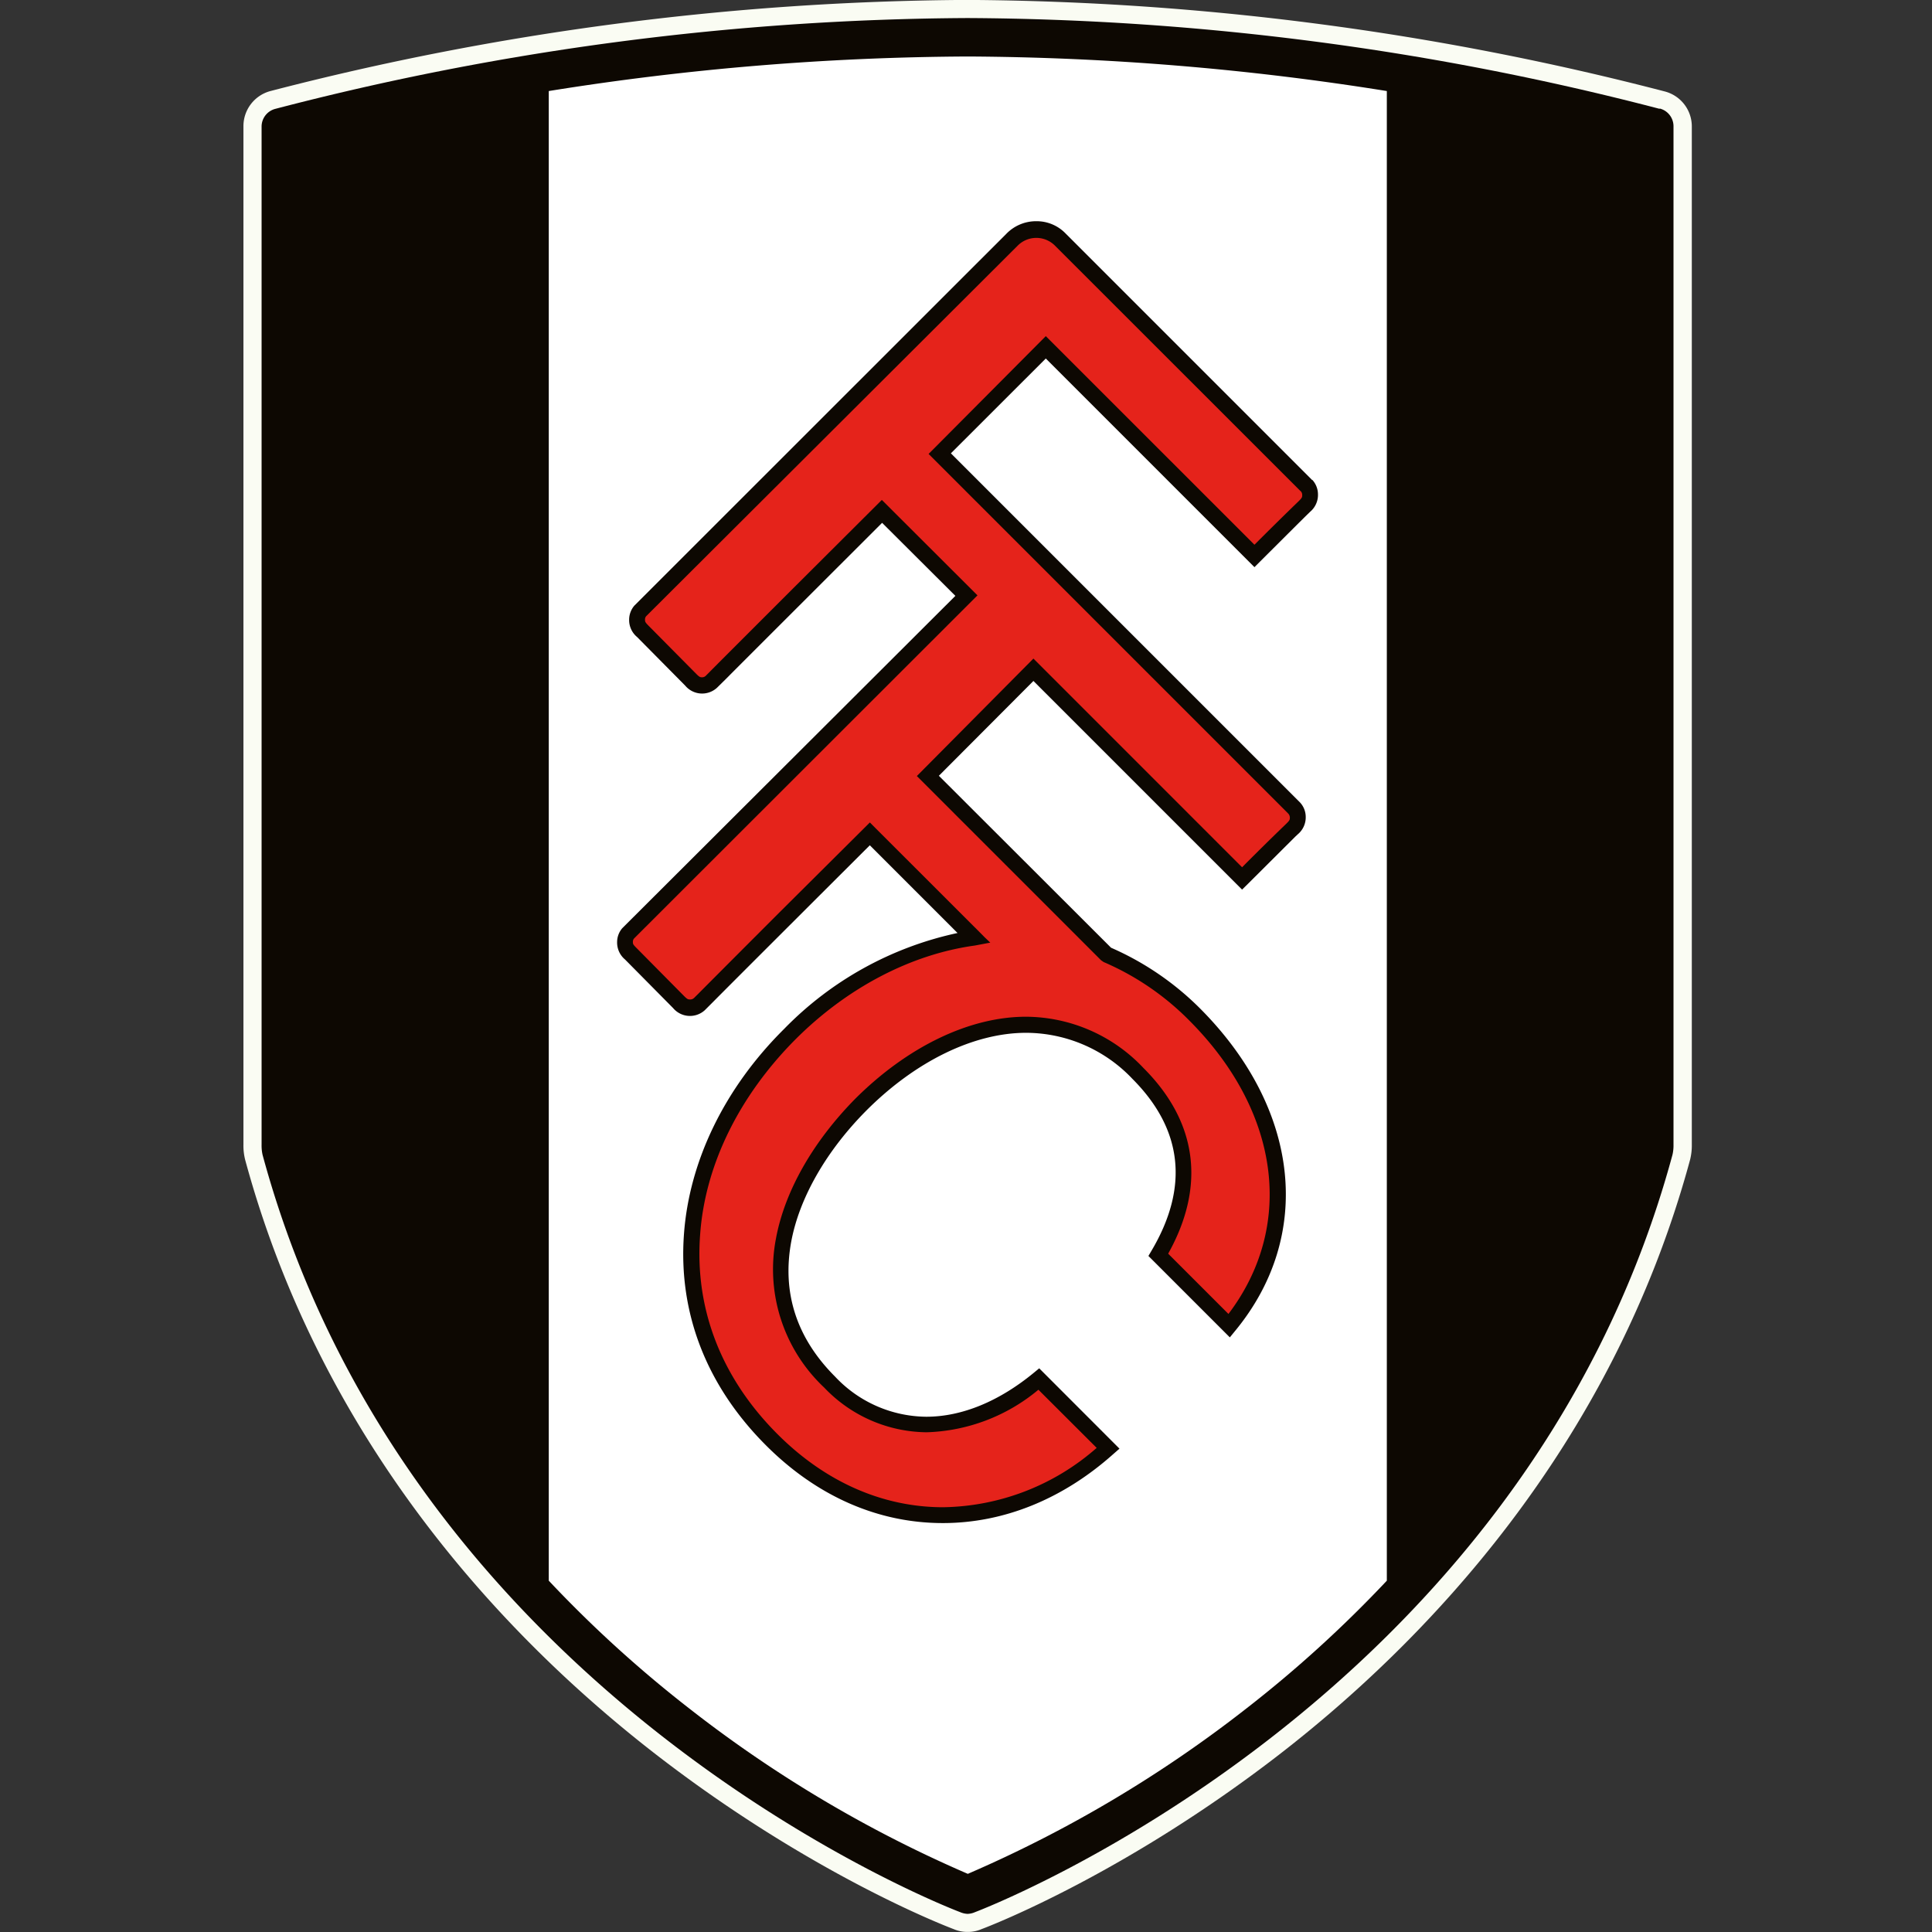 <svg xmlns="http://www.w3.org/2000/svg" fill="none" viewBox="0 0 500 500">
 <rect x="0" y="0" width="500" height="500" fill="#333333" stroke="none"/>
 <g clip-path="url(#775a)">
  <path fill="#FAFCF3" d="M250.17 499.98a9 9 0 0 1-3.42-.75c-2.43-.91-37.12-14.35-76.9-45.11-37.34-28.88-86.1-79.02-106.42-154.03a15 15 0 0 1-.43-3.86V32.64a9.4 9.4 0 0 1 7-9.08A733 733 0 0 1 250.16-.02h.23a734 734 0 0 1 180.5 23.7 9.35 9.35 0 0 1 6.95 9.08v263.47q.03 1.96-.44 3.88c-20.3 74.92-69.06 125.13-106.4 154.01-39.8 30.76-74.46 44.2-76.89 45.1a9 9 0 0 1-3.43.76h-.5"/>
  <path fill="#0D0802" d="M429.52 28.17a723 723 0 0 0-179.03-23.5h-.18a724 724 0 0 0-179.05 23.5 4.74 4.74 0 0 0-3.56 4.54v263.52q-.03 1.34.25 2.63c38.68 142.75 180.54 196 180.54 196q.88.38 1.82.44h.18a5 5 0 0 0 1.82-.43s141.86-53.26 180.52-196q.3-1.3.27-2.64V32.63a4.74 4.74 0 0 0-3.59-4.55"/>
  <path fill="#fff" d="M250.47 14.62c36.32.19 72.58 3.18 108.44 8.94v385.52a317 317 0 0 1-36.32 33.05 328 328 0 0 1-72.12 42.82 328 328 0 0 1-72.12-42.82 317 317 0 0 1-36.33-33.05V23.56a703 703 0 0 1 108.52-8.94"/>
  <path fill="#0D0802" d="M339.62 124.27 275.85 60.5a10.4 10.4 0 0 0-7.67-3.25 10.7 10.7 0 0 0-7.75 3.27l-96.27 96.23a5.6 5.6 0 0 0-1.34 3.57 5.7 5.7 0 0 0 2.06 4.54l12.44 12.57a5.7 5.7 0 0 0 8.25.55l2.1-2.07c4.82-4.85 27.25-27.24 40.62-40.6l18.96 18.9-86.2 86a5.5 5.5 0 0 0-1.34 3.56 5.7 5.7 0 0 0 2.04 4.54l12.44 12.57a5.7 5.7 0 0 0 8.2.57l2.09-2.09c4.8-4.85 27.24-27.24 40.63-40.6l22.7 22.7a88.5 88.5 0 0 0-44.88 24.83c-15.32 15.19-24.54 34.07-25.92 53.1-1.5 20.43 5.85 39.3 21.25 54.69 13.14 13.14 28.96 20.09 45.74 20.09 15.73 0 30.99-6.16 44.08-17.82l1.64-1.44-20.77-20.79-1.43 1.18c-8.92 7.33-18.53 11.35-27.79 11.35a32.7 32.7 0 0 1-23.6-10.37c-9.97-9.97-13.79-21.7-11.36-34.94 2.11-11.35 9.08-23.5 19.43-33.92 12.78-12.8 27.86-20.13 41.37-20.13a38 38 0 0 1 27.49 11.91c13.03 13.06 14.7 28.02 4.95 44.48l-.8 1.36 21.07 21.07 1.43-1.75c20.2-24.56 16.75-57.14-8.79-83.02a75 75 0 0 0-23.38-16.07l-44.56-44.5 24.47-24.54 54 54 1.46-1.44 12.33-12.29.63-.59a5.7 5.7 0 0 0 2.05-4.54 5.5 5.5 0 0 0-1.5-3.72l-90.33-90.33 24.56-24.54 54 54 1.44-1.44c4.27-4.25 10.49-10.47 12.35-12.29l.63-.61a5.7 5.7 0 0 0 2.02-4.54 5.6 5.6 0 0 0-1.47-3.72"/>
  <path fill="#E5231B" d="M336.58 127.1 273 63.55a6.8 6.8 0 0 0-9.6 0l-96.2 95.95q-.28.37-.27.82c0 .54 0 .68.86 1.56l12.44 12.56c.84.84 1 .84 1.57.84a1.4 1.4 0 0 0 .97-.5l.96-.96q-.02-.01 21.52-21.54l22.97-22.9 24.75 24.7-88.88 88.8q-.3.36-.3.82c0 .57 0 .7.87 1.57l12.44 12.57c.84.82 1 .82 1.56.82.38 0 .74-.16 1-.43l.96-.95s7.13-7.18 21.5-21.55l23-22.88 1.44 1.45 26.9 26.88 1.41 1.43 1.41 1.34-3.97.75c-16.55 2.27-33.06 10.9-46.47 24.31-14.65 14.74-23.43 32.65-24.66 50.67-1.4 19.16 5.54 36.98 20.05 51.49 12.37 12.37 27.24 18.9 42.86 18.9a61.5 61.5 0 0 0 39.73-15.36l-15.08-15.05a47.3 47.3 0 0 1-28.92 11.01 37 37 0 0 1-26.51-11.56 42 42 0 0 1-12.49-38.59c2.27-12.23 9.53-24.97 20.43-36.07 13.62-13.62 29.7-21.32 44.27-21.32a42 42 0 0 1 30.4 13.26c13.98 13.96 16.16 30.56 6.4 48.06l15.6 15.6c17.2-22.7 13.41-52.22-9.95-75.76a70 70 0 0 0-22.36-15.32l-.66-.46-47.67-47.67 30.17-30.4 54 54.01a719 719 0 0 1 11.52-11.35c.84-.84.84-.98.84-1.57q-.03-.56-.41-.97l-93.08-93.08 30.33-30.49 54 53.99a919 919 0 0 1 11.52-11.35c.84-.84.84-.98.84-1.57a1.4 1.4 0 0 0-.44-1"/>
 </g>
 <defs>
  <clipPath id="775a">
   <path fill="#fff" d="M0 0h500v500H0z"/>
  </clipPath>
 </defs>
</svg>
